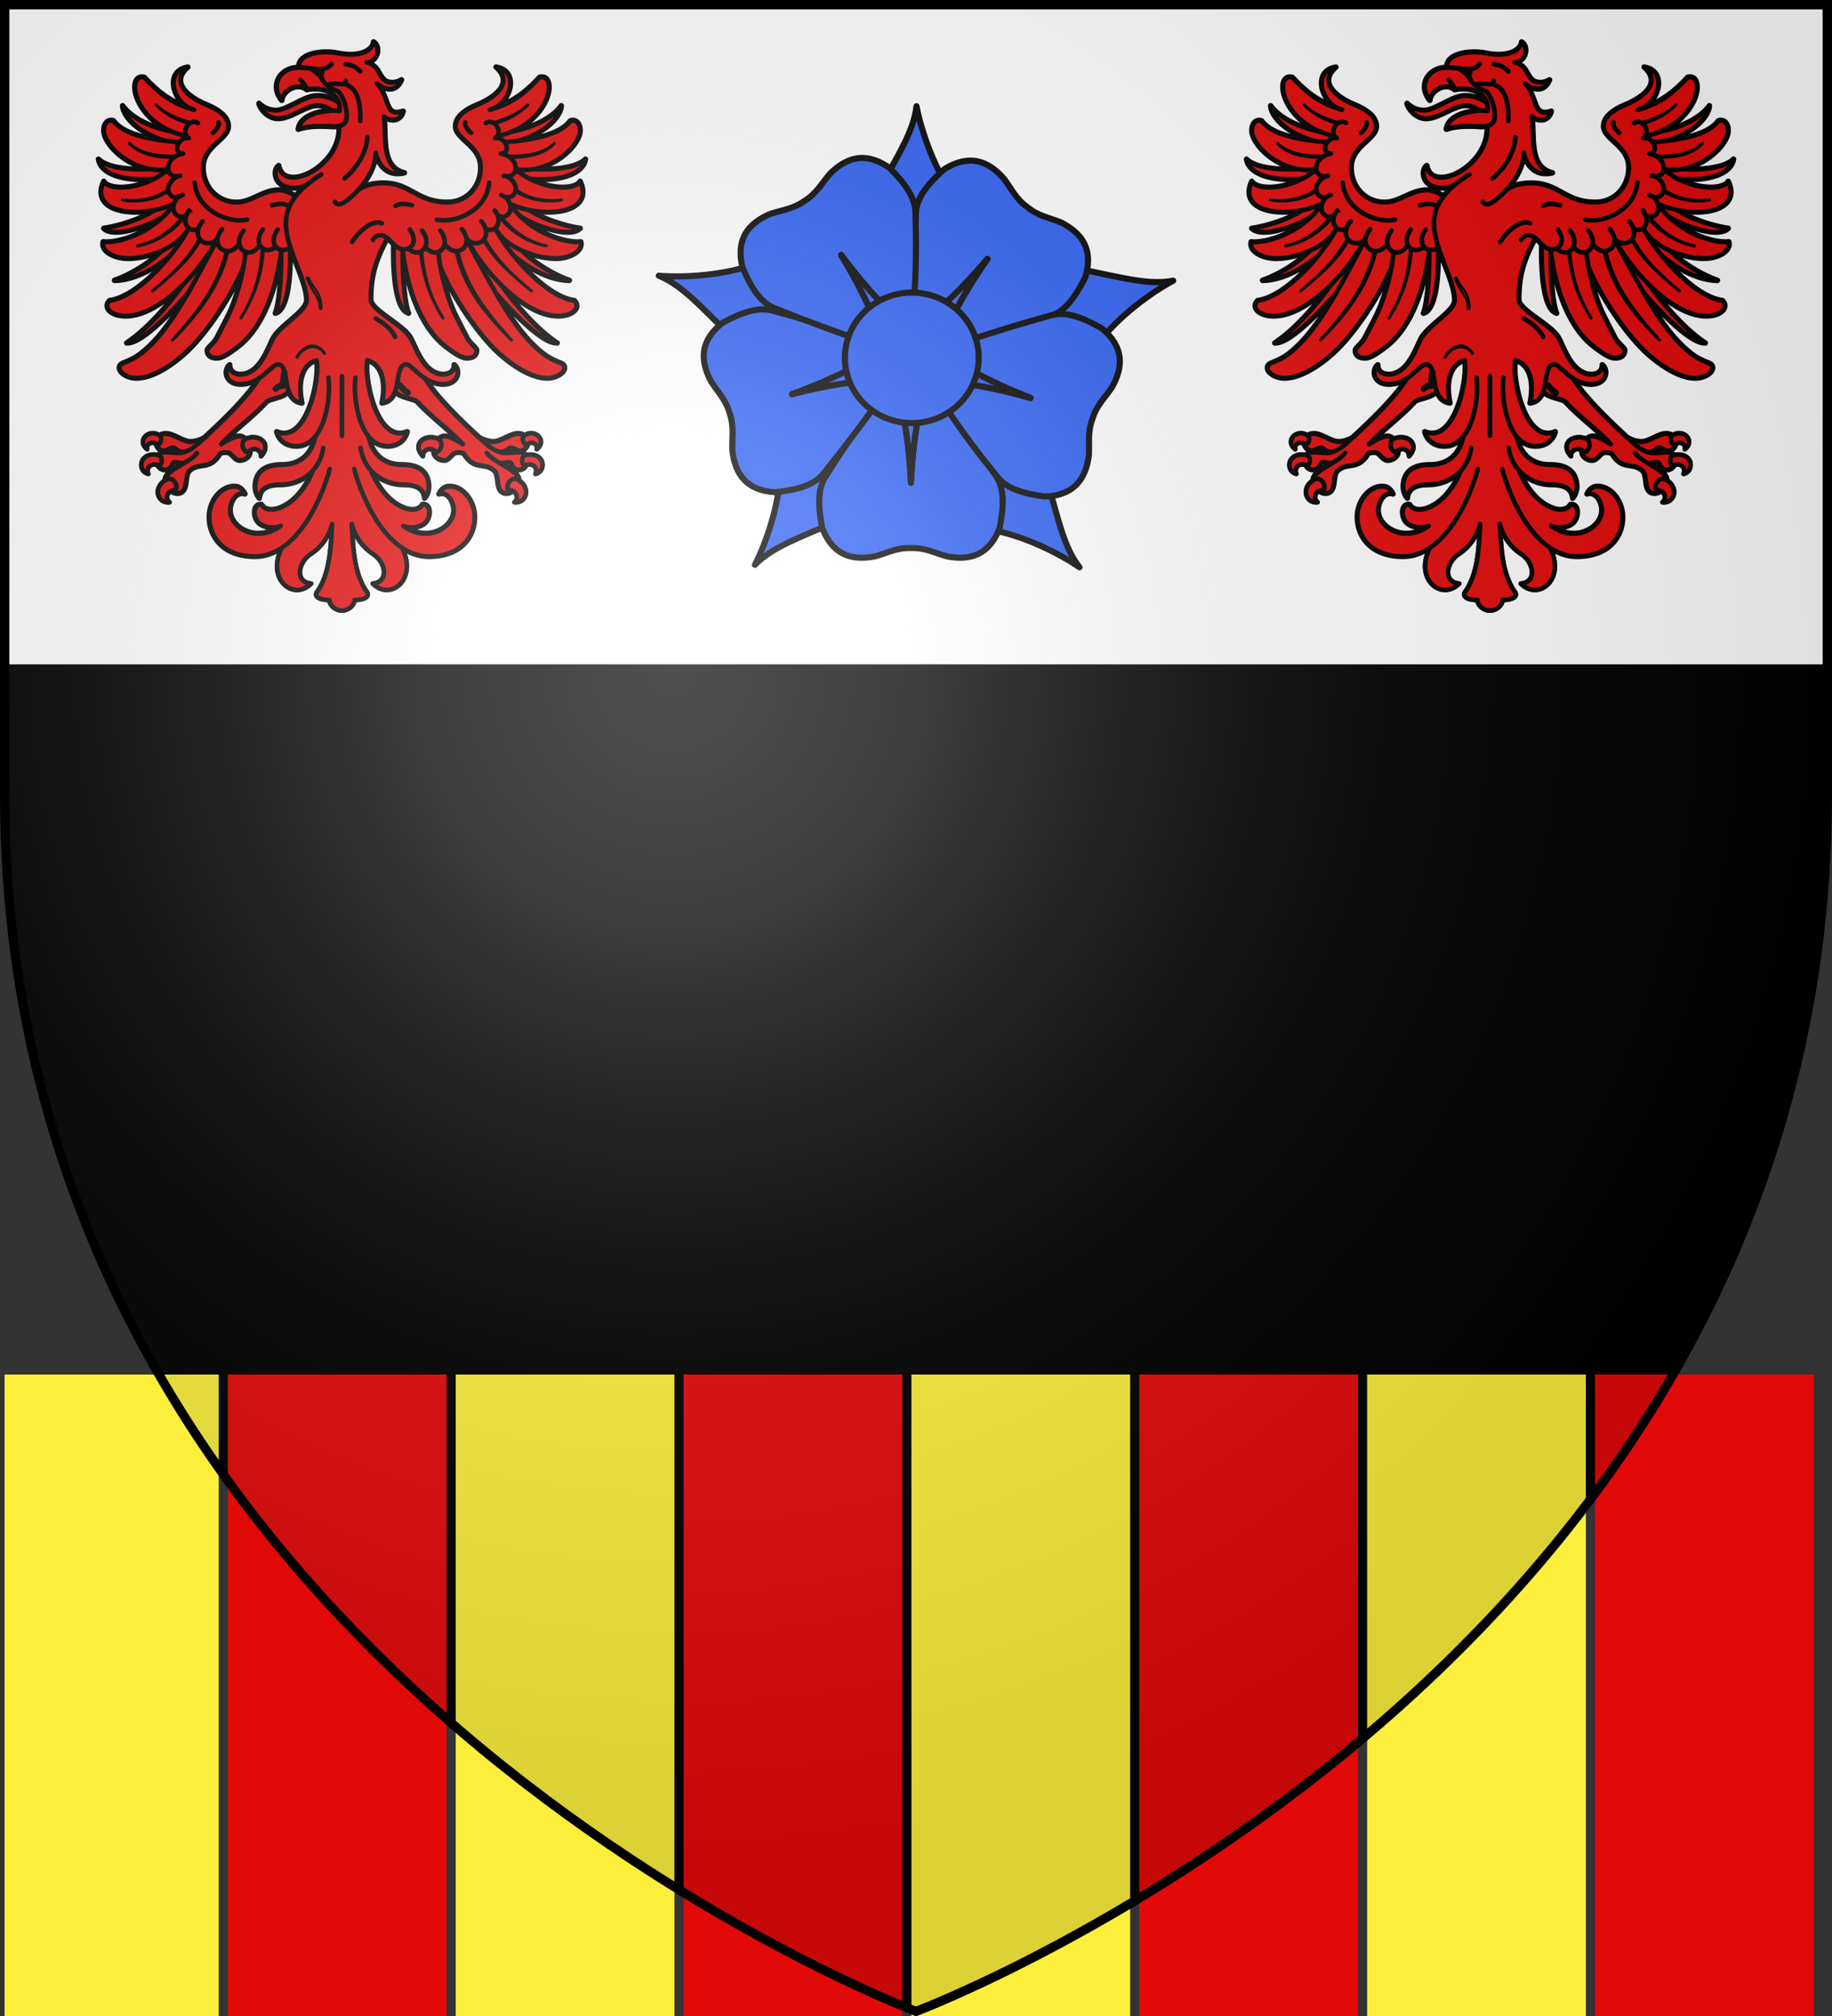 <svg xmlns="http://www.w3.org/2000/svg" xmlns:xlink="http://www.w3.org/1999/xlink" width="600" height="660"><rect width="100%" height="100%" fill="#333333" stroke="none"/><defs><radialGradient id="d" cx="220" cy="220" r="390" gradientUnits="userSpaceOnUse"><stop offset="0" style="stop-color:#fff;stop-opacity:.314"/><stop offset=".2" style="stop-color:#fff;stop-opacity:.25"/><stop offset=".6" style="stop-color:#6b6b6b;stop-opacity:.125"/><stop offset="1" style="stop-color:#000;stop-opacity:.125"/></radialGradient><path id="a" d="M1.5 1.5h597V260c0 286.31-298.5 398.5-298.5 398.5S1.5 546.31 1.5 260z"/></defs><use xlink:href="#a"/><clipPath id="b"><use xlink:href="#a" overflow="visible"/></clipPath><g fill="none" stroke-dasharray="72,78" stroke-width="660" clip-path="url(#b)" transform="scale(.995 300 330)"><path stroke="#FCEF3C" d="M0 330h600"/><path stroke="#E20909" d="M75 330h600"/></g><path fill="#FFF" stroke="#000" stroke-width="3" d="M1.5 1.5V219h597V1.5z"/><g fill="#2B5DF2" stroke="#000" stroke-linejoin="round" stroke-width="2"><path d="M300.162 34.78c1.504 7.87 5.895 20.96 12.736 30.063l-9.894 28.934-9.984.17-5.484-31.147c6.778-12.404 11.689-19.847 12.626-28.02zM384.242 91.897c-7.075 3.761-18.285 11.819-24.963 21.045l-30.563-.91-3.11-9.487 28.139-14.438c13.851 2.814 22.412 5.308 30.497 3.79zM353.551 185.72c-6.601-4.545-18.92-10.775-30.186-12.447l-13.285-27.539 6.986-7.136 25.783 18.313c3.891 13.588 5.626 22.335 10.702 28.809zM247.249 184.919c3.641-7.139 8.206-20.168 8.388-31.556l25.563-16.775 7.989 5.991-14.779 27.96c-12.962 5.636-21.406 8.501-27.161 14.38zM215.758 90.265c7.984.677 21.773-.019 32.387-4.148l25.187 17.337-2.531 9.658-31.471-3.126c-10.114-9.875-15.955-16.612-23.572-19.721z"/><path d="M282.389 182.588c-5.703.053-10.357-2.526-13.122-9.828-1.22-6.417-1.734-12.484 1.179-16.836 10.579-16.904 16.162-23.05 23.097-32.106 1.862 9.825 4.016 17.917 4.8 34.207.784-16.29 2.938-24.382 4.802-34.207 7.848 10.629 15.825 21.191 23.103 32.106 2.913 4.352 2.392 10.419 1.173 16.836-3.402 8.985-9.666 10.818-17.229 9.396-4.138-1.112-7.131-2.871-11.742-2.742l-.009-.001h-.191l-.002.001c-4.612-.129-7.612 1.63-11.748 2.742-1.422.268-2.794.42-4.111.432z"/><path d="M298.342 158.023c-.785-16.29-2.938-24.382-4.8-34.207-.027.035-.055.067-.082.104l.011-.207h9.594l.021.388c-1.848 9.697-3.966 17.79-4.744 33.922zM231.227 121.04c-1.733-5.436-.644-10.645 5.517-15.438 5.771-3.061 11.417-5.345 16.434-3.846 19.275 5.117 26.793 8.638 37.495 12.591-8.838 4.68-15.934 9.125-31.266 14.684 15.796-4.059 24.162-4.392 34.1-5.513-7.838 10.636-15.576 21.378-23.855 31.552-3.297 4.067-9.248 5.361-15.74 6.092-9.589-.599-13.189-6.041-14.064-13.688-.156-4.28.64-7.659-.845-12.029l-.002-.009-.056-.184-.001-.001c-1.239-4.444-3.806-6.792-6.089-10.414-.678-1.277-1.228-2.543-1.628-3.797z"/><path d="M259.405 129.03c15.333-5.559 22.428-10.004 31.266-14.684l-.124-.049.201-.051 2.833 9.166-.364.135c-9.811 1.097-18.169 1.463-33.812 5.483zM351.018 74.999c4.555 3.437 6.672 8.316 4.412 15.79-2.945 5.83-6.234 10.955-11.197 12.629-18.69 6.953-26.86 8.42-37.881 11.373 4.514-8.925 7.738-16.649 17.047-30.043-10.553 12.437-17.19 17.538-24.655 24.191.257-13.21.371-26.446 1.256-39.535.344-5.226 4.454-9.718 9.333-14.063 8.173-5.05 14.257-2.687 19.386 3.053 2.601 3.402 3.902 6.623 7.638 9.333l.009.006.148.116.003.001c3.577 2.913 7.027 3.348 10.984 4.984 1.284.656 2.466 1.372 3.517 2.165z"/><path d="M323.396 84.748c-9.308 13.394-12.532 21.118-17.045 30.043q.063-.017.127-.032l-.136.158-7.604-5.849.219-.319c7.379-6.561 13.99-11.686 24.439-24.001zM275.021 54.196c4.706-3.226 10.007-3.681 16.374.837 4.592 4.646 8.403 9.395 8.414 14.631.648 19.934-.558 28.146-1.261 39.531-7.026-7.115-13.327-12.631-23.064-25.713 8.435 13.958 11.163 21.874 15.098 31.066-12.443-4.442-24.958-8.761-37.085-13.761-4.845-1.984-7.797-7.313-10.365-13.319-2.188-9.354 1.987-14.369 9.059-17.408 4.053-1.384 7.519-1.595 11.275-4.272l.008-.006.159-.105.001-.001c3.9-2.467 5.409-5.601 8.221-8.829 1.026-1.015 2.081-1.907 3.166-2.651z"/><path d="M275.484 83.482c9.737 13.082 16.038 18.598 23.064 25.713q.005-.066.011-.132l.105.179-7.962 5.353-.234-.311c-3.874-9.081-6.631-16.98-14.984-30.802zM355.691 153.272c-1.776 5.421-5.711 9.004-13.513 9.285-6.471-.897-12.383-2.354-15.571-6.506-12.631-15.435-16.663-22.688-23.024-32.159 9.905 1.381 18.259 1.933 33.942 6.402-15.183-5.958-22.157-10.587-30.87-15.497 12.582-4.031 25.144-8.21 37.813-11.608 5.056-1.367 10.638 1.067 16.326 4.277 7.422 6.1 7.153 12.62 3.388 19.331-2.38 3.563-5.003 5.835-6.357 10.246l-.004.009-.062.182v.002c-1.6 4.328-.894 7.732-1.161 12.009-.202 1.428-.496 2.776-.907 4.027z"/><path d="M337.525 130.296c-15.685-4.472-24.037-5.021-33.942-6.402l.071.109-.191-.076 3.07-9.089.373.104c8.596 4.856 15.586 9.453 30.619 15.354z"/><path d="M320.537 117.148c.003-11.795-9.809-21.358-21.911-21.358s-21.915 9.563-21.911 21.358c-.003 11.796 9.809 21.359 21.911 21.359 12.103.001 21.914-9.563 21.911-21.359z"/></g><g id="c" fill="#E20909" stroke="#000" stroke-linecap="round" stroke-linejoin="round" stroke-width="1.5"><path d="M122.262 13.59q-.017.014-.031.031-.018.014-.031.029v.062c-.135 1.24-1.125 2.481-3.031 3.25-1.906.767-4.737 1.03-8.563.281-2.738-.536-6.042-.479-8.625.279-1.291.379-2.383.935-3.156 1.688-.737.72-1.151 1.635-1.094 2.719-3.108.05-5.506 1.549-6.625 3.656-1.138 2.143-.976 4.909 1.063 7.344q.014.018.031.031.014.017.031.031h.124l.031-.031q.018-.015.031-.031a.2.2 0 0 0 .031-.063c.137-1.562 1.408-3.051 3-3.813 1.592-.765 3.459-.802 4.875.406h.062c.005.005.025-.005.031 0 .011.009.019.023.031.03.021-.005.042.005.063 0a.3.3 0 0 0 .063-.03c3.573-.631 6.338.018 8.125 1.344a5.95 5.95 0 0 1 1.938 2.406c-1.76-1.104-4.003-2.031-6.688-2.031-2.232 0-4.691 1.207-7.063 2.406s-4.673 2.405-6.438 2.405c-2.629 0-4.154-1.047-5.469-2.188-.021-.019-.042-.044-.063-.063v-.03h-.155a.2.2 0 0 0-.031.03q-.018.016-.031.03v.031a.2.2 0 0 0-.031.031v.029c.171.938.915 2.183 2.031 3.221s2.63 1.875 4.375 1.875c2.167 0 4.436-1.09 6.656-2.156 2.221-1.066 4.379-2.125 6.344-2.125 1.569 0 2.967.613 4.156 1.406-1.904.085-3.89.425-5.625 1.063-2.67.981-4.78 2.671-5.063 5.156v.031a.1.1 0 0 0 .031.029v.031q.014.019.031.031.014.017.031.031h.124c3.046-1.065 7.243-1.153 10.563-.875 1.021.085 1.869.015 2.594-.156.342 6.421-4.105 11.916-8.875 14.656-2.396 1.376-4.865 2.062-6.813 1.813-1.947-.25-3.367-1.399-3.781-3.719a.2.2 0 0 0-.031-.031.2.2 0 0 0-.031-.031.1.1 0 0 0-.031-.029h-.031a.1.1 0 0 0-.031-.031.2.2 0 0 0-.031.031h-.062c-.902.687-1.22 1.771-1.156 2.844s.491 2.164 1.188 2.906c.99 1.055 2.682 1.721 4.5 1.844 1.3.088 2.668-.113 3.906-.656-1.12 1-2.108 2.021-2.938 3.095-.323-.312-1.046-.817-2-1.25-.966-.438-2.146-.813-3.313-.813-2.675 0-4.951 1.027-7.156 2.031s-4.337 2-6.719 2c-6.416 0-10.844-5.127-10.844-11.221 0-3.543 2.039-5.791 4.094-7.719 1.028-.964 2.059-1.864 2.844-2.781s1.313-1.877 1.313-3c0-1.716-.865-3.13-2.219-4.313s-3.183-2.148-5.156-2.969c-2.719-1.132-5.693-2.887-7.219-4.971-.763-1.042-1.173-2.142-1.031-3.313s.836-2.429 2.313-3.719l.031-.031a.2.2 0 0 0 .031-.063v-.029a.182.182 0 0 0-.062-.094.1.1 0 0 0-.031-.029h-.093c-.026.004-.037.025-.063.029-1.934.305-3.259 1.203-4 2.438-.75 1.251-.895 2.795-.594 4.375.437 2.297 1.874 4.617 4 6.094-6.064-2.246-9.931-5.756-13.469-9.563a.12.12 0 0 0-.063-.031h-.031c-.802-.188-1.472-.104-2 .25-.528.351-.903.95-1.094 1.688-.381 1.477-.079 3.577.938 5.846 1.522 3.395 4.677 7.172 9.844 9.688-6.329-1.48-11.977-4.327-14.656-8.094a.2.2 0 0 0-.031-.031.2.2 0 0 0-.031-.031h-.155a.2.2 0 0 0-.031.063.2.2 0 0 0-.031.031v.029c0 .022.031.07.031.096.004 1.236.934 3.461 3.438 5.813 1.985 1.864 4.971 3.773 9.219 5.25-2.396-.336-4.731-.775-6.844-1.375-3.804-1.076-6.924-2.66-8.531-4.905a.1.1 0 0 0-.031-.03h-.031v-.031c-.687-.226-1.282-.19-1.781.031s-.889.647-1.156 1.155c-.534 1.014-.621 2.404-.219 3.655.856 2.661 3.522 5.861 7.281 8.22a21.6 21.6 0 0 0 6.688 2.78 52 52 0 0 1-5.906-.125c-4.104-.334-8.021-1.271-9.813-3.125a.2.2 0 0 0-.031-.03.1.1 0 0 0-.031 0 .1.1 0 0 0-.031 0 .1.1 0 0 0-.031 0 .1.1 0 0 0-.031 0 .1.1 0 0 0-.031 0q-.018.016-.031.03a.2.2 0 0 0-.031.063v.06c.005.033.026.063.031.095.42 2.512 2.73 4.505 6.5 5.625 2.878.854 6.606 1.219 11.031.905-2.545 1.209-5.155 1.946-7.5 2.25-1.991.258-3.776.215-5.188-.094-1.412-.311-2.438-.871-2.875-1.625a.2.2 0 0 0-.031-.031.2.2 0 0 0-.031-.03.13.13 0 0 0-.063-.03.2.2 0 0 0-.063.03.1.1 0 0 0-.031 0q-.018.016-.031.03v.031c-1.263 2.737-1.107 4.938.031 6.563s3.224 2.665 5.781 3.221c3.012.649 6.694.605 10.281-.031-5.993 3.632-13.169 5.163-16 5.563h-.031q-.018.016-.031.03-.018.015-.031.031-.017.014-.031.031v.091q.014.017.031.031.015.017.031.029c1.036 1.029 2.804 1.368 4.938 1.25 2.134-.117 4.615-.717 7.094-1.563a41 41 0 0 0 6.563-2.906c-2.7 2.391-5.653 4.104-8.438 5.281-4.419 1.871-8.435 2.382-10.219 2.094h-.062a.17.17 0 0 0-.094.062v.029c-.236.782-.129 1.532.25 2.221.379.687 1.024 1.303 1.844 1.813 1.639 1.021 4.014 1.648 6.531 1.594 3.166-.067 6.771-.861 10.094-2.25-4.7 4.504-10.854 7.76-14.938 9.156q-.018.015-.031.031a.2.2 0 0 0-.031.031v.029l-.031.031v.062a.17.17 0 0 0 .062.094h.031q.014.017.031.031h.062c6.284-.177 12.349-3.465 17.094-7.188-1.161 1.371-2.388 2.754-3.688 4.063-4.764 4.798-10.291 8.794-15.094 9.438a.2.2 0 0 0-.063.031v.031c-.564.551-.848 1.168-.844 1.779.004.613.278 1.205.781 1.721 1.006 1.025 2.903 1.75 5.406 1.75 6.015 0 12.356-4.138 17.719-9.188-4.854 6.484-11.144 13.602-17.438 17.781a.2.2 0 0 0-.031.03.15.15 0 0 0-.031.063v.061q.015.018.031.03v.031a.18.18 0 0 0 .094.06h.031c.028.001.065-.03.094-.03 1.576.026 3.616-.965 5.969-2.656 2.395-1.721 5.102-4.145 7.844-6.906a135 135 0 0 0 5.25-5.625c-4.606 7.785-9.067 13.975-14.219 18.095-2.275 1.819-4.117 2.566-5.406 3.095-.646.264-1.134.455-1.5.75a1.54 1.54 0 0 0-.594 1.25c0 .909.721 1.758 1.781 2.405 1.061.648 2.475 1.095 3.969 1.095 4.893 0 10.869-3.548 16.063-8.25 4.09-3.702 8.791-9.792 12.719-16.063 2.309-3.685 4.354-7.417 5.844-10.78-1.087 5.317-2.91 10.753-4.438 13.905-1.024 2.117-3.144 6.166-4.063 7.938-.358.69-1.104 1.503-1.781 2.219-.338.358-.67.672-.906.969-.236.299-.406.557-.406.813 0 .697.22 1.398.781 1.905.562.508 1.449.812 2.75.75.75 0 1.741-.387 2.969-1.095 1.229-.707 2.673-1.762 4.375-3.125 5.134-4.108 10.916-13.016 13.344-28.844a122 122 0 0 1-.344 9c-.302 3.924-.827 7.48-1.563 9.219v.092a.15.15 0 0 0 .031.063q.014.018.031.031a.1.1 0 0 0 .031 0q.014.018.031.03a.1.1 0 0 0 .031 0 .1.1 0 0 0 .031 0c1.268-.349 2.212-1.567 2.906-3.22.695-1.648 1.158-3.77 1.469-6.03.576-4.189.609-8.777.563-11.78.525 1.563 1.121 3.111 1.719 4.655 1.701 4.394 3.406 8.625 3.406 12 0 .771-.461 1.639-1.219 2.563-.757.926-1.797 1.901-2.938 2.906-2.281 2.011-4.953 4.132-6.406 6.219-.457.656-.939 1.744-1.531 3.031s-1.277 2.765-2.125 4.155c-1.695 2.784-3.985 5.22-7.313 5.22-1.126 0-1.993-.313-2.563-.845-.569-.528-.862-1.277-.813-2.125v-.06q-.013-.018-.031-.031a.1.1 0 0 0-.031-.029.12.12 0 0 0-.063-.031H75.2a.2.2 0 0 0-.031.031.1.1 0 0 0-.031 0c-1.124.952-1.474 2.591-.906 4 .568 1.407 2.076 2.594 4.656 2.594 2.091 0 3.895-.684 5.438-1.594-3.303 5.205-9.955 11.944-17.406 18.779-1.301.841-3.202 1.359-4.625 1.346-1.138-.015-2.518-.66-3.906-1.313s-2.785-1.313-4.031-1.313c-.834 0-1.637.238-2.25.655-.719-.48-1.475-.686-2.188-.655-2.566.104-4.529 3.026-1.719 5.25-.354-1.52 1.081-2.65 2.813-1.875.257 1.533 1.406 2.5 2.781 2.5.512 0 .973-.281 1.438-.53s.933-.47 1.438-.47c.309 0 .623.201.969.47.346.267.694.595 1.156.719.233.063.503.104.781.125-.103.021-.213.046-.313.063-1.13.185-3.38-.188-5.406-.188-.904 0-1.646.46-2.125 1.094a6.6 6.6 0 0 0-1.313-.188c-.202-.004-.402.016-.594.03-1.276.102-2.304.659-2.969 1.563-1.01 1.371-.754 4.156 1.719 4.75-.814-1.755.583-3.591 2.906-2.969a3.3 3.3 0 0 0 .406.688 2.9 2.9 0 0 0 2.281 1.096c.577 0 1.011-.187 1.344-.438s.568-.586.75-.906c.183-.319.325-.626.469-.844s.262-.313.438-.313c.57 0 1.031.101 1.531.188.34.06.687.097 1.094.094-.379.229-.75.465-1.125.688-1.102.656-2.166 1.303-3 1.969-.834.665-1.453 1.366-1.656 2.125a2.5 2.5 0 0 0-.063.813c-1.318.85-2.161 2.188-2.25 3.594-.107 1.699 1.308 3.811 3.813 3.5-1.297-1.116-.938-2.924.406-3.656.505.49 1.289.842 2.094.875.805.032 1.634-.247 2.188-1 .687-.935.813-2.276.969-3.531s.363-2.4 1.156-3.063c.849-.706 1.629-1.022 2.469-1.219s1.741-.27 2.781-.5c1.781-.397 3.366-1.592 4.625-3.781.867-.327 2.149-.516 3 0 .444.268.889.813 1.406 1.313.518.499 1.145.971 1.938.971.788 0 1.66-.297 2.344-.813.685-.518 1.156-1.274 1.156-2.219 0-.146-.021-.291-.031-.438 1.575-.93 3.561.085 3.469 2 2.022-2.138 1.651-4.158.344-5.25-.86-.718-2.115-1.029-3.406-.938-.65.047-1.3.205-1.906.469-.593-.603-1.349-1-2.219-1-.761 0-1.854.436-2.969.969-.72.347-1.313.721-1.938 1.096 3.798-4.034 9.913-8.531 14-13.063.206-.229.661-.43 1.25-.625.589-.196 1.315-.402 2.063-.625 1.42-.424 2.911-.975 3.813-2.031.17.438.36.859.594 1.25.756 1.264 1.915 2.212 3.75 2.471h.062a.3.3 0 0 0 .063-.031q.018-.015.031-.031v-.122c-.842-4.005-.646-7.223.25-9.563.868-2.269 2.414-3.66 4.281-4.156.287 1.274.265 3.507-.094 6.156-.372 2.748-1.077 5.899-2.156 8.75-1.079 2.849-2.512 5.396-4.281 6.969s-3.873 2.169-6.344 1.156h-.093q-.018.014-.031.029h-.031v.031q-.018.015-.031.031v.091c.778 3.186 3.625 4.813 6.5 4.813 2.392 0 4.352-1.017 5.875-2.625.05-.055.107-.104.156-.156-.344 1.511-1.026 3.329-2.281 4.906-1.636 2.055-4.25 3.688-8.438 3.688-2.949 0-5.794.615-7.469 2.75-.712.907-1.266 2.333-1.375 3.875s.236 3.23 1.375 4.563q.028.021.063.029h.093a.2.2 0 0 0 .063-.029.2.2 0 0 0 .031-.063v-.031c.076-1.278.598-2.363 1.656-3.125 1.058-.76 2.675-1.188 5-1.188 4.023 0 7.681-1.494 10.313-4.094-.965 2.35-2.52 4.886-4.375 7.029-1.994 2.308-4.527 3.983-6.781 4.656-1.127.336-2.179.392-3.063.188-.883-.204-1.591-.676-2.063-1.5a.1.1 0 0 0-.031-.031.1.1 0 0 0-.031-.031h-.062c-.76-.091-1.352.146-1.75.594-.398.45-.611 1.085-.656 1.781-.09 1.396.445 3.032 1.531 3.969.922.795 2.242 1.256 3.563 1.406 1.039.118 1.985-.117 2.875-.375-7.634 5.021-15.688.116-15.688-5.406 0-1.257.463-2.793 1.281-3.875s1.951-1.718 3.375-1.279a.1.1 0 0 0 .031.029h.031q.018-.014.031-.029h.031l.031-.031q.018-.015.031-.031v-.122c-.017-.041-.075-.053-.094-.094-.618-1.363-1.798-2.469-3.5-2.469-2.314 0-4.428 1.263-5.938 3.154-1.509 1.896-2.438 4.441-2.438 7.031 0 3.195 1.114 6.442 3.563 8.906s6.25 4.125 11.563 4.125c3.212 0 6.107-1.069 8.719-2.781-5.046 10.179 3.861 17.327 9.656 11.531-5.492-.557-4.194-6.965-.219-9.594 3.935-2.604 6.063-6.063 7.094-9.906-.435 8.475-.861 16.418-4.906 22.188-1.212 1.729 1.106 2.688 4 2.688.058 1.829 2.116 3.469 4.125 3.469s4.067-1.64 4.125-3.469c2.894 0 5.212-.958 4-2.688-4.044-5.77-4.471-13.713-4.906-22.188 1.03 3.845 3.159 7.305 7.094 9.906 3.976 2.629 5.274 9.037-.219 9.594 5.795 5.796 14.703-1.354 9.656-11.531 2.615 1.717 5.533 2.781 8.75 2.781 5.313 0 9.114-1.661 11.563-4.125s3.531-5.711 3.531-8.906c0-2.59-.928-5.138-2.438-7.031-1.509-1.894-3.592-3.154-5.906-3.154-1.701 0-2.881 1.104-3.5 2.469-.019.041-.076.053-.094.094q-.018.015-.031.031v.06q.015.02.031.031v.031q.014.017.031.031h.031q.028.022.063.029.018-.014.031-.029c1.424-.438 2.588.197 3.406 1.279s1.281 2.618 1.281 3.875c0 5.523-8.083 10.434-15.719 5.406.896.265 1.856.494 2.906.375 1.321-.149 2.61-.611 3.531-1.406 1.086-.937 1.621-2.574 1.531-3.969-.045-.696-.227-1.331-.625-1.781-.397-.449-1.021-.685-1.781-.594h-.031q-.018.015-.031.031a.2.2 0 0 0-.031.031c-.471.824-1.179 1.296-2.063 1.5-.883.202-1.936.146-3.063-.188-2.253-.673-4.787-2.351-6.781-4.656-1.854-2.146-3.41-4.682-4.375-7.029 2.631 2.6 6.29 4.094 10.313 4.094 2.325 0 3.942.428 5 1.188 1.059.762 1.58 1.847 1.656 3.125v.062q.014.017.031.031a.1.1 0 0 0 .031.029h.124l.031-.029h.031c1.139-1.332 1.484-3.021 1.375-4.563s-.664-2.968-1.375-3.875c-1.675-2.135-4.521-2.75-7.469-2.75-4.188 0-6.802-1.634-8.438-3.688-1.256-1.577-1.938-3.396-2.281-4.906.049.054.106.104.156.156 1.523 1.608 3.483 2.625 5.875 2.625 2.875 0 5.721-1.63 6.5-4.813v-.091a.2.2 0 0 0-.031-.031q-.014-.017-.031-.031a.1.1 0 0 0-.031-.029h-.124c-2.471 1.012-4.543.416-6.313-1.156s-3.202-4.12-4.281-6.969c-1.079-2.851-1.784-6.002-2.156-8.75-.358-2.649-.38-4.882-.094-6.156 1.868.496 3.382 1.889 4.25 4.156.896 2.339 1.124 5.558.281 9.563q-.018.015-.031.031a.2.2 0 0 0 .031.063v.031q.015.018.031.031.014.017.031.031h.093c1.835-.259 2.994-1.207 3.75-2.471.228-.379.396-.795.563-1.219.906 1.045 2.432 1.578 3.844 2 .748.223 1.473.429 2.063.625.589.195 1.044.396 1.25.625 4.087 4.531 10.202 9.028 14 13.063-.625-.375-1.217-.749-1.938-1.096-1.114-.532-2.207-.969-2.969-.969-.87 0-1.625.397-2.219 1a6 6 0 0 0-2.688-.469c-1.015.059-1.968.363-2.656.938-1.308 1.093-1.647 3.112.375 5.25-.091-1.904 1.866-2.904 3.438-2-.01.146-.031.291-.031.438 0 .942.503 1.701 1.188 2.219.685.52 1.557.813 2.344.813.793 0 1.42-.472 1.938-.971s.963-1.044 1.406-1.313c.868-.525 2.165-.34 3.031 0 1.257 2.18 2.818 3.385 4.594 3.781 1.041.23 1.942.304 2.781.5.84.194 1.621.513 2.469 1.219.793.66 1 1.808 1.156 3.063.156 1.254.251 2.599.938 3.531.554.753 1.414 1.032 2.219 1s1.589-.385 2.094-.875c1.345.732 1.703 2.54.406 3.656 2.505.311 3.92-1.801 3.813-3.5-.088-1.403-.931-2.744-2.25-3.594.017-.274.011-.54-.063-.813-.203-.759-.822-1.46-1.656-2.125-.834-.666-1.897-1.313-3-1.969-.375-.225-.746-.461-1.125-.688.407.003.754-.033 1.094-.094.5-.088.961-.188 1.531-.188.176 0 .294.095.438.313s.287.523.469.844c.183.32.417.653.75.906s.767.438 1.344.438c.986 0 1.774-.466 2.281-1.096.17-.212.295-.444.406-.688 2.319-.621 3.689 1.214 2.875 2.969 2.473-.594 2.76-3.379 1.75-4.75-.797-1.082-2.143-1.661-3.781-1.563a7.4 7.4 0 0 0-1.094.155c-.479-.634-1.22-1.094-2.125-1.094-2.025 0-4.276.371-5.406.188a12 12 0 0 1-.313-.063c.267-.021.522-.063.75-.125.463-.124.842-.452 1.188-.719.346-.269.66-.47.969-.47.505 0 .973.221 1.438.47s.926.53 1.438.53c1.375 0 2.524-.967 2.781-2.5 1.731-.775 3.167.355 2.813 1.875 2.811-2.224.847-5.146-1.719-5.25-.712-.028-1.468.175-2.188.655-.613-.417-1.416-.655-2.25-.655-1.246 0-2.643.658-4.031 1.313s-2.769 1.3-3.906 1.313c-1.479.018-3.481-.537-4.781-1.438-7.422-6.814-14.034-13.534-17.313-18.719 1.557.929 3.382 1.625 5.5 1.625 2.581 0 4.089-1.187 4.656-2.595.568-1.408.217-3.048-.906-4h-.031a.1.1 0 0 0-.031-.03h-.093a.2.2 0 0 0-.031.03q-.018.016-.031.03l-.031.031v.061c.049.847-.243 1.597-.813 2.125-.569.528-1.436.845-2.563.845-3.327 0-5.617-2.437-7.313-5.22-.848-1.394-1.533-2.868-2.125-4.155s-1.074-2.376-1.531-3.031c-1.462-2.101-4.655-4.271-7.469-6.344-1.407-1.037-2.731-2.051-3.688-3-.956-.951-1.531-1.838-1.531-2.595 0-7.401 1.326-12.395 5.313-19.905.104.087.211.154.313.25.541.501 1.061 1.067 1.594 1.594v.061c-.063 2.941-.069 8.236.563 12.97.316 2.364.802 4.584 1.5 6.313.672 1.662 1.583 2.851 2.781 3.25.047.018.077.08.125.095h.062q.018-.016.031-.03h.031a.2.2 0 0 0 .031-.063.2.2 0 0 0 .031-.063.15.15 0 0 0-.031-.063c-.735-1.737-1.26-5.296-1.563-9.219-.23-2.99-.32-6.207-.313-9 2.425 15.827 8.178 24.731 13.313 28.844 1.702 1.362 3.178 2.417 4.406 3.125 1.228.707 2.218 1.095 2.969 1.095 1.301.061 2.188-.243 2.75-.75.562-.508.781-1.209.781-1.905 0-.26-.17-.518-.406-.813-.237-.297-.568-.609-.906-.969-.677-.717-1.454-1.527-1.813-2.219-.918-1.771-3.007-5.821-4.031-7.938-1.527-3.154-3.35-8.589-4.438-13.905 1.491 3.362 3.535 7.098 5.844 10.78 3.928 6.271 8.629 12.359 12.719 16.063 5.193 4.701 11.138 8.25 16.031 8.25 1.494 0 2.939-.445 4-1.095 1.06-.648 1.781-1.497 1.781-2.405 0-.545-.228-.955-.594-1.25-.367-.296-.887-.487-1.531-.75-1.29-.527-3.1-1.274-5.375-3.095-5.152-4.122-9.613-10.311-14.219-18.095a136 136 0 0 0 5.25 5.625c2.742 2.764 5.449 5.187 7.844 6.906 2.353 1.689 4.393 2.684 5.969 2.656.028-.001.066.031.094.03h.031l.031-.03h.031a.2.2 0 0 0 .031-.063.2.2 0 0 0 .031-.063.15.15 0 0 0-.031-.063v-.031a.1.1 0 0 0-.031-.029h-.031c-.018-.014-.044-.021-.063-.031-6.283-4.19-12.545-11.309-17.375-17.781 5.37 5.065 11.723 9.22 17.75 9.22 2.504 0 4.4-.724 5.406-1.75.503-.515.777-1.104.781-1.72.004-.612-.28-1.229-.844-1.78a.1.1 0 0 0-.031-.03.1.1 0 0 0-.031-.031h-.031c-4.803-.645-10.299-4.64-15.063-9.438a70 70 0 0 1-3.688-4.063c4.727 3.706 10.776 6.992 17.031 7.188q.015-.001.031 0 .031-.001.063 0h.031q.018-.016.031-.03.017-.016.031-.031.018-.015.031-.031a.2.2 0 0 0 .031-.063.15.15 0 0 0-.031-.063q-.014-.017-.031-.03a.1.1 0 0 0-.031-.03q-.014-.02-.031-.031c-.008-.003-.023.002-.031 0-4.09-1.406-10.224-4.678-14.906-9.188 3.333 1.396 6.947 2.213 10.125 2.28 2.517.057 4.893-.575 6.531-1.594.819-.51 1.464-1.126 1.844-1.813.379-.687.486-1.437.25-2.219q-.014-.017-.031-.031v-.029a.12.12 0 0 0-.063-.031h-.093c-1.784.288-5.769-.223-10.188-2.094-2.784-1.181-5.737-2.894-8.438-5.281a40.4 40.4 0 0 0 6.531 2.906c2.479.846 4.992 1.441 7.125 1.563 2.133.118 3.901-.221 4.938-1.25a.2.2 0 0 0 .031-.03v-.03q.018-.015.031-.031v-.031a.1.1 0 0 0-.031-.029v-.031q-.014-.019-.031-.031-.014-.017-.031-.031h-.062c-2.833-.397-10.004-1.956-16-5.594 3.599.646 7.291.717 10.313.063 2.558-.556 4.643-1.596 5.781-3.221 1.139-1.625 1.295-3.823.031-6.563a.1.1 0 0 0-.031-.031.2.2 0 0 0-.031-.031h-.031q-.015-.017-.031-.029a.2.2 0 0 0-.063.029h-.031l-.031.031v.031c-.438.753-1.463 1.313-2.875 1.625-1.412.309-3.197.352-5.188.094-2.345-.304-4.955-1.041-7.5-2.25 4.425.313 8.153-.051 11.031-.906 3.77-1.121 6.08-3.112 6.5-5.625.005-.031.026-.062.031-.094v-.06q-.014-.02-.031-.031v-.031a.14.14 0 0 0-.063-.031h-.155v.031c-1.792 1.854-5.74 2.791-9.844 3.125a52 52 0 0 1-5.906.125 21.7 21.7 0 0 0 6.688-2.781c3.759-2.355 6.456-5.558 7.313-8.219.402-1.251.315-2.644-.219-3.656-.267-.507-.658-.935-1.156-1.154-.498-.223-1.095-.259-1.781-.031a.2.2 0 0 0-.031.031q-.018.014-.031.029h-.031c-1.607 2.246-4.696 3.83-8.5 4.906-2.112.598-4.448 1.039-6.844 1.375 4.249-1.477 7.234-3.386 9.219-5.25 2.504-2.352 3.434-4.574 3.438-5.813 0-.023.032-.071.031-.096a.2.2 0 0 0-.031-.063.1.1 0 0 0-.031-.031q-.014-.017-.031-.031h-.155v.031q-.018.015-.031.031c-2.688 3.776-8.365 6.615-14.719 8.094 5.191-2.516 8.382-6.288 9.906-9.688 1.017-2.269 1.288-4.369.906-5.846-.19-.735-.534-1.337-1.063-1.688-.528-.354-1.229-.438-2.031-.25h-.031a.2.2 0 0 0-.031.03c-3.536 3.805-7.412 7.315-13.469 9.563 2.126-1.477 3.563-3.797 4-6.094.301-1.58.125-3.124-.625-4.375-.736-1.229-2.052-2.13-3.969-2.438-.036-.006-.057-.024-.093-.029a.1.1 0 0 0-.031 0 .1.1 0 0 0-.031 0 .1.1 0 0 0-.031 0q-.018.015-.031.029v.031q-.018.015-.031.031v.091q.014.017.031.031a.1.1 0 0 0 .031.029c1.476 1.29 2.139 2.55 2.281 3.721s-.237 2.271-1 3.313c-1.525 2.084-4.5 3.838-7.219 4.97-1.974.819-3.803 1.785-5.156 2.97-1.354 1.183-2.25 2.597-2.25 4.313 0 1.123.559 2.083 1.344 3s1.816 1.817 2.844 2.781c2.055 1.928 4.063 4.176 4.063 7.719 0 6.092-4.397 11.221-10.813 11.221-4.966 0-7.917-1.563-10.781-3.125-2.866-1.565-5.642-3.156-10.158-3.156-3.999 0-6.113.961-7.438 1.75 2.544-2.989 4.755-6.86 5-10.844.234 1.009.734 2.512 1.938 3.904 1.443 1.672 3.781 2.94 7.344 2.125.022-.005.04.005.063 0a.2.2 0 0 0 .063-.029l.031-.031q.018-.015.031-.031v-.122q-.014-.017-.031-.031a.1.1 0 0 0-.031-.029.12.12 0 0 0-.063-.031c-1.913-.467-3.19-1.394-4.094-2.656-.904-1.264-1.426-2.872-1.719-4.625-.57-3.416-.321-7.406-.719-10.75.918.756 2.177 1.173 3.375.969 1.306-.223 2.5-1.15 2.906-2.938v-.031q-.014-.017-.031-.031v-.029a.1.1 0 0 0-.031-.031.2.2 0 0 0-.031-.031h-.124c-1.57.523-2.59.485-3.313.094s-1.161-1.168-1.563-2.154c-.733-1.81-1.411-4.291-3.125-6.375.965.763 2.245 1.41 3.594 1.438 1.577.032 3.104-.802 3.969-3 .003-.007.028.007.031 0 .01-.024.021-.036.031-.063l.031-.031v-.062a.1.1 0 0 0-.031-.029v-.031a.14.14 0 0 0-.063-.031.15.15 0 0 0-.063-.03.2.2 0 0 0-.063.03h-.031c-.814.531-1.901.839-2.938.845-1.036.005-1.99-.304-2.594-.905-.965-.966-1.467-2.159-2.188-3.25-.665-1.007-1.633-1.85-3.25-2.281 3.528-.379 4.537-5.206 2-6.844h-.124a.2.2 0 0 0-.037-.001"/><path d="M164.591 43.604c8.05-1.017 15.886-4.271 19.229-8.973.062 2.271-3.678 9.129-16.498 12.148M170.889 54.974c5.05.817 17.145.984 20.845-2.842-.727 4.959-9.075 8.003-21.96 5.963M168.381 64.615c6.13 7.007 17.799 9.604 21.625 10.146-3.942 3.916-19.988-2.428-23.465-7.134M166.35 75.809c3.912 8.021 14.179 13.963 20.125 16-9.85-.259-19.256-8.28-23.688-13.5M158.475 84.809c4.292 7.286 14.148 20.955 24 27.5-6.059.256-21.129-16.637-28.75-27.25M131.912 81.809c-.178 6.5.368 17.188 1.875 20.75-4.801-1.319-4.982-16.587-4.856-22.465"/><path d="M165.483 46.558c8.741-.702 18.009-2.38 21.291-6.967 2.634-.865 3.745 2.221 2.964 4.646-1.678 5.217-10.644 12.771-20.911 11.185h0M169.105 55.643c7.849 6.555 19.019 6.979 20.901 3.734 4.996 10.824-12.554 12.247-23.019 7.355M166.988 66.79c7.164 10.307 19.497 12.971 23.186 12.373.897 2.977-3.487 5.538-8.468 5.43-6.98-.152-16.229-3.797-19.456-9.776"/><path d="M162.225 74.809c3.814 7.471 16.138 22.32 25.875 23.625 2.166 2.117-.301 5-5.25 5-12.228 0-26.133-17.238-29.625-24.625"/><path d="M153.1 78.934c8.87 16.604 15.568 29.521 24.337 36.537 4.582 3.666 7.442 2.918 7.442 4.955 0 1.657-2.673 3.36-5.604 3.36-4.82 0-10.778-3.534-15.957-8.225-8.143-7.372-18.803-24.33-20.72-33.13"/><path d="M143.6 82.309c.406 6.831 3.187 15.979 5.375 20.5 1.027 2.122 3.125 6.163 4.044 7.937.752 1.449 3.081 3.236 3.081 3.938 0 1.333-.824 2.617-3.375 2.5-1.397 0-3.871-1.447-7.267-4.166-5.339-4.272-11.416-13.821-13.608-31.084M84.829 33.85c1.338 1.171 2.917 2.285 5.629 2.285 3.661 0 9.133-4.793 13.488-4.793 3.616 0 6.454 1.72 8.322 3.241l-.574 4.506c-1.143-1.337-3.935-4.542-7.608-4.542-4.036 0-8.783 4.264-13.014 4.264-3.395 0-5.919-3.191-6.243-4.961M92.072 81.809c.179 6.5-.367 17.188-1.875 20.75 4.801-1.319 4.938-15.748 4.813-21.625"/><path fill="none" d="M55.603 64.615c-6.13 7.007-17.799 9.604-21.625 10.146 3.942 3.916 19.988-2.428 23.465-7.134M57.634 75.809c-3.912 8.021-14.179 13.963-20.125 16 9.85-.259 19.256-8.28 23.688-13.5M65.509 84.809c-4.292 7.286-14.148 20.955-24 27.5 6.059.256 21.129-16.637 28.75-27.25"/><path d="M53.096 54.974c-5.05.817-17.145.984-20.845-2.842.727 4.959 9.074 8.003 21.96 5.963M59.393 43.604c-8.05-1.017-15.886-4.271-19.229-8.973-.062 2.271 3.678 9.129 16.498 12.148"/><path fill="none" d="M112.923 27.543c3.711 1.092 5.306 4.995 5.069 12.104M113.199 21.031c1.545.202 3.102.53 4.793 2.343"/><path fill="none" d="M108.629 20.919c-1.905 2.918-6.951 1.189-10.757 1.171-.421-4.44 7.28-5.744 12.708-4.684 7.692 1.508 11.476-1.063 11.761-3.679 2.503 1.616 1.466 6.688-2.285 6.688 3.709.753 3.698 3.682 5.682 5.665 1.287 1.287 4.057 1.176 5.744.073-1.677 4.459-6.105 3.036-7.97 1.173 4.196 4.279 2.164 11.208 8.527 9.085-.79 3.471-4.527 3.45-6.298 1.728.881 6.744-1.085 16.554 6.688 18.448-7.11 1.673-9.143-4.957-9.363-6.576 0 8.462-9.903 16.888-11.956 16.888-.687 0-1.175-.396-1.449-.808"/><path fill="none" d="M112.809 58.43c4.586-3.829 7.313-9.088 7.524-13.544M101.857 22.439c.849.06 3.172 2.359 3.679 3.553M105.382 22.619c.22.822.006 1.813-.362 2.383M111.081 41.319c.792 13.072-18.092 22.381-19.786 12.903-1.712 1.304-1.278 4.087.06 5.512 1.907 2.03 6.6 2.642 9.607.359M125.071 73.088c-3.058-1.351-7.606 2.671-9.754 6.131"/><path stroke-width=".75" d="M100.7 90.84a.3.3 0 0 0-.063.031.25.25 0 0 0-.125.188c0 .044-.013.112.004.152.916 2.165 1.722 3.428 2.527 4.723s1.652 2.593 1.719 4.969a.3.3 0 0 0 0 .096c.025.056.07.1.125.125a.3.3 0 0 0 .094.029.3.3 0 0 0 .094 0 .23.23 0 0 0 .094-.063l.031-.031a.2.2 0 0 0 .031-.063.3.3 0 0 0 .031-.096c-.068-2.455-.577-4.07-1.406-5.404s-1.918-2.404-2.809-4.51c-.038-.09-.13-.138-.223-.146a.3.3 0 0 0-.094 0z"/><path fill="none" d="M123.065 104.244c2.295 1.474 4.634 2.817 6.354 6.02"/><path fill="#000" stroke-width=".5" d="M101.762 113.059c-1.744.247-3.455 1.646-4.719 3.781a.2.2 0 0 0-.031.094.3.3 0 0 0 0 .094q.027.08.094.125a.2.2 0 0 0 .063.031.2.2 0 0 0 .094.031.3.3 0 0 0 .094-.031.25.25 0 0 0 .125-.094c1.206-2.039 2.82-3.029 4.375-3.25s3.069.287 4.188 2a.3.3 0 0 0 .063.063.2.2 0 0 0 .063.031.2.2 0 0 0 .094.031.3.3 0 0 0 .094-.031.25.25 0 0 0 .125-.125.3.3 0 0 0 .031-.094.25.25 0 0 0-.031-.125.2.2 0 0 0-.031-.031c-1.205-1.84-2.947-2.748-4.691-2.5"/><path d="M113.534 38.198c0 2.368-1.857 3.509-5.186 3.229-3.333-.279-7.559-.182-10.643.896.548-4.816 8.203-6.569 13.488-6.02.613-4.308-3.421-8.317-10.757-6.967-2.937-2.505-7.851.25-8.138 3.511-4.011-4.791-.703-10.757 5.574-10.757 1.408 0 2.883.229 4.046.344 1.428 1.08 2.941 2.106 3.688 3.688.855 1.812 3.156 2.931 5.375 3.938 1.988 2.712 2.553 5.299 2.553 8.138"/><path fill="none" d="M100.492 29.336c-.296-1.162-1.084-2.271-2.118-3.18M107.96 27.496c2.258-.329 4.262.288 4.763.004.311-.179.535-.567.503-1.118M111.992 192.197v-18.505"/><path d="M111.992 123.184v19.5"/><path fill="none" d="M63.741 59.768c.875 9.205 11.047 13.449 17.167 12.15M94.452 67.404c-1.802-1.098-3.604-.553-5.406-.224"/><path d="M63.518 35.912c-7.848-2.104-12.206-6.214-16.275-10.592-6.179-1.438-3.732 15.239 13.655 19.229M58.502 46.558c-8.741-.702-18.009-2.38-21.291-6.967-2.634-.865-3.745 2.221-2.964 4.646 1.679 5.217 10.643 12.771 20.911 11.185h0M54.879 55.643c-7.848 6.555-19.019 6.979-20.901 3.734-4.995 10.824 12.554 12.247 23.019 7.355M56.997 66.79C49.832 77.097 37.5 79.761 33.811 79.163c-.898 2.977 3.486 5.538 8.468 5.43 6.981-.152 16.229-3.797 19.456-9.776"/><path d="M61.759 74.809c-3.813 7.471-16.138 22.32-25.875 23.625-2.166 2.117.301 5 5.25 5 12.229 0 26.134-17.238 29.625-24.625"/><path d="M70.884 78.934c-8.87 16.604-15.568 29.521-24.337 36.537-4.581 3.666-7.441 2.918-7.441 4.955 0 1.657 2.673 3.36 5.602 3.36 4.82 0 10.778-3.534 15.957-8.225 8.143-7.372 18.803-24.33 20.72-33.13"/><path d="M80.384 82.309c-.406 6.831-3.187 15.979-5.375 20.5-1.027 2.122-3.125 6.163-4.043 7.937-.752 1.449-3.082 3.236-3.082 3.938 0 1.333.825 2.617 3.375 2.5 1.397 0 3.871-1.447 7.267-4.166 5.339-4.272 11.416-13.821 13.608-31.084"/><path fill="#000" stroke-width=".5" d="M51.103 34.09a.25.25 0 0 0-.156.094.3.3 0 0 0-.031.063.25.25 0 0 0-.031.125.3.3 0 0 0 .031.094.3.3 0 0 0 .063.063c3.072 3.043 6.521 4.894 10.75 6.125l.75-.75c-4.191-1.222-8.171-2.761-11.156-5.719q-.015-.017-.031-.031a.2.2 0 0 0-.063-.029.22.22 0 0 0-.126-.035m-8.688 12.594a.25.25 0 0 0-.156.094.3.3 0 0 0-.031.063.2.2 0 0 0-.031.094.25.25 0 0 0 .063.188c2.963 3.146 8.197 4.874 14.594 4.529l.906-.844c-6.299.338-12.327-1.059-15.125-4.031a.1.1 0 0 0-.031-.029.2.2 0 0 0-.063-.031.24.24 0 0 0-.126-.033m12.469 15.219c-2.139 1.65-5.218 2.791-8 3.221-2.781.427-5.372.377-6.719.094a.3.3 0 0 0-.094 0 .23.23 0 0 0-.156.063.26.26 0 0 0-.063.188.252.252 0 0 0 .219.219c1.455.309 4.165.563 7 .125 2.835-.436 6.068-1.487 8-3zm5.781 8.812-1.031.094c-3.615 4.461-8.279 8.074-14.625 9.438l-.031.029a1 1 0 0 0-.063.031l-.031.031a.26.26 0 0 0-.063.156.25.25 0 0 0 .063.188q.03.02.063.031a.3.3 0 0 0 .094.031.3.3 0 0 0 .094 0c6.568-1.268 11.891-5.032 15.563-9.563zm4.782 6.625c-3.882 7.524-9.646 12.671-15.625 17.719l-.031.031a.26.26 0 0 0-.063.188.3.3 0 0 0 .031.096.3.3 0 0 0 .031.063.24.24 0 0 0 .156.063.24.24 0 0 0 .125 0c.024-.02.046-.038.063-.063 5.98-5.048 12.22-9.995 16.156-17.625zm20.25 3.031c-.305 8.969-2.709 16.731-7 23.594v.031a.25.25 0 0 0-.031.125.3.3 0 0 0 .031.094c.025.056.07.1.125.125a.24.24 0 0 0 .125 0 .3.3 0 0 0 .094-.031.3.3 0 0 0 .063-.031.2.2 0 0 0 .031-.063c4.332-6.926 7.13-14.756 7.438-23.813zm-11.594.563c-2.6 12.113-8.932 20.423-17.813 30.25a.26.26 0 0 0-.063.188.3.3 0 0 0 .031.094.3.3 0 0 0 .031.063.25.25 0 0 0 .094.063.3.3 0 0 0 .094 0 .24.24 0 0 0 .156-.063q.017-.015.031-.029c7.084-7.149 16.022-17.414 18.469-30.438z"/><path d="M57.745 57.969c-5.003 2.979-2.136 8.758 2.073 5.843"/><path d="M58.463 64.436c-4.197 4.397.393 9.036 3.805 4.947"/><path d="M61.935 68.906c-3.588 4.907 1.567 8.908 4.417 4.408"/><path d="M66.307 72.475c-4.475 5.521 1.954 10.021 5.508 4.958M59.934 50.299c-6.608 1.188-6.063 8.739-.907 7.239M59.934 50.299c-3.654-.091-1.66-5.643 1.879-5.078M64.839 40.267c-2.851-1.823-5.855 3.21-3.025 4.954"/><path d="M72.716 75.039c-4.474 5.519 1.955 10.018 5.509 4.958"/><path d="M79.754 75.485c-4.19 5.521 1.831 10.021 5.159 4.958"/><path d="M86.036 75.151c-3.582 4.854.961 8.821 4.57 5.462"/><path d="M90.94 75.151c-3.434 4.652.6 8.492 4.119 5.844"/><path fill="none" d="M71.572 40.059c.424 1.021-.844 2.541-1.875 3.438M160.244 59.768c-.875 9.205-11.047 13.449-17.167 12.15M129.533 67.404c1.802-1.098 3.604-.553 5.406-.224"/><path d="M160.466 35.912c7.849-2.104 12.207-6.214 16.275-10.592 6.18-1.438 3.732 15.239-13.655 19.229"/><path fill="#000" stroke-width=".5" d="M172.884 34.09a.25.25 0 0 0-.125.031.4.4 0 0 0-.063.029l-.031.031c-2.984 2.958-6.964 4.497-11.156 5.719l.75.75c4.229-1.231 7.679-3.082 10.75-6.125a.3.3 0 0 0 .063-.063.3.3 0 0 0 .031-.094.24.24 0 0 0-.031-.125.3.3 0 0 0-.031-.063.27.27 0 0 0-.157-.09m8.688 12.594a.25.25 0 0 0-.125.031.3.3 0 0 0-.063.031l-.031.029c-2.797 2.975-8.826 4.369-15.125 4.031l.906.844c6.397.345 11.631-1.383 14.594-4.529a.26.26 0 0 0 .063-.188.3.3 0 0 0-.031-.094.3.3 0 0 0-.031-.063.26.26 0 0 0-.157-.092m-12.469 15.219-.219.906c1.932 1.513 5.196 2.564 8.031 3 2.835.438 5.545.182 7-.125a.25.25 0 0 0 .219-.219.25.25 0 0 0-.063-.188.25.25 0 0 0-.156-.063.3.3 0 0 0-.094 0c-1.347.283-3.938.333-6.719-.094-2.78-.426-5.859-1.567-7.999-3.217m-5.781 8.812-.031.469c3.672 4.53 8.995 8.297 15.563 9.563a.306.306 0 0 0 .188-.031c.022-.008.043-.021.063-.031a.25.25 0 0 0 .063-.188.24.24 0 0 0-.063-.156q-.014-.017-.031-.031-.029-.02-.063-.031a.1.1 0 0 0-.031-.029c-6.346-1.363-11.009-4.979-14.625-9.438zm-4.782 6.625-.844.469c3.937 7.63 10.176 12.577 16.156 17.625a.3.3 0 0 0 .063.063.24.24 0 0 0 .125 0 .24.24 0 0 0 .156-.063.2.2 0 0 0 .031-.063.3.3 0 0 0 .031-.096.25.25 0 0 0-.063-.188q-.014-.018-.031-.031c-5.979-5.045-11.741-10.191-15.624-17.716m-20.25 3.031-.875.029c.308 9.059 3.106 16.889 7.438 23.813a.3.3 0 0 0 .031.063.2.2 0 0 0 .063.031.2.2 0 0 0 .094.031.24.24 0 0 0 .125 0 .25.25 0 0 0 .125-.125.3.3 0 0 0 .031-.094.24.24 0 0 0-.031-.125v-.031c-4.291-6.858-6.695-14.623-7.001-23.592m11.594.563-1.031.125c2.446 13.023 9.838 21.697 18.469 30.438q.016.017.031.029a.24.24 0 0 0 .156.063.3.3 0 0 0 .094 0 .25.25 0 0 0 .094-.063.3.3 0 0 0 .031-.063.3.3 0 0 0 .031-.094.25.25 0 0 0-.063-.188c-8.879-9.824-15.212-18.134-17.812-30.247"/><path d="M166.037 57.766c5.409 2.95 2.338 8.961-1.871 6.046"/><path d="M165.612 64.531c3.599 3.893.384 7.922-2.755 5.888"/><path d="M162.049 68.906c3.588 4.907-1.567 8.908-4.418 4.408"/><path d="M157.678 72.475c4.474 5.521-1.954 10.021-5.508 4.958M164.05 50.299c6.608 1.188 6.063 8.739.907 7.239M164.05 50.299c3.655-.091 1.661-5.643-1.879-5.078M159.145 40.267c2.851-1.823 5.856 3.21 3.025 4.954"/><path d="M151.268 75.039c4.474 5.519-1.954 10.018-5.508 4.958"/><path d="M144.231 75.485c4.19 5.521-1.831 10.021-5.16 4.958"/><path fill="none" d="M152.412 40.059c-.424 1.021.844 2.541 1.875 3.438"/><path d="M92.918 121.582c-.28 1.297-.426 2.958-.531 4.227-.902.273-1.742.682-2.281 1.344l-.031.031a.3.3 0 0 0-.031.094.3.3 0 0 0 0 .096.25.25 0 0 0 .125.154.2.2 0 0 0 .094.031.25.25 0 0 0 .219-.094c.434-.533 1.337-.841 2.438-.969a.27.27 0 0 0 .188-.125.3.3 0 0 0 .031-.096c.095-1.584.168-3.021.281-4.469z"/><path fill="none" d="M84.875 123.778c-3.495 5.857-11.515 13.819-20.219 21.656-1.863 1.678-3.833 2.563-5.375 2.813-1.19.191-3.431-.188-5.438-.188-1.526 0-2.563 1.38-2.563 2.625 0 1.453.992 3.125 2.875 3.125 2.194 0 2.037-2.5 3-2.5 1.177 0 1.887.441 3.25.25"/><path fill="none" d="M64.532 148.309c-2.375 3.188-9.618 5.428-10.375 8.25-.381 1.419.642 2.926 1.875 4.125.945.919 3.02 1.294 4.063-.125 1.298-1.768.427-5.212 2.125-6.625 1.734-1.443 3.253-1.291 5.313-1.75 1.757-.393 3.313-1.542 4.563-3.75.895-.351 2.25-.564 3.188 0 .964.583 1.777 2.25 3.25 2.25 1.502 0 3.375-1.094 3.375-2.875 0-2.453-1.421-5-3.625-5-1.408 0-4.381 1.617-5.875 2.625 3.704-4.25 10.542-9.072 14.875-13.875.979-1.085 5.6-1.199 7.281-3.438M67.469 142.934c-1.313 1.063-3.551 1.705-5.188 1.688-2.384-.026-5.554-2.625-7.938-2.625-1.727 0-3.25 1.033-3.25 2.563 0 1.843 1.204 3 2.688 3 .913 0 1.775-1 2.875-1 .747 0 1.349.963 2.188 1.188.634.17 1.563.188 2.188 0"/><path d="M100.433 169.925a108 108 0 0 0-3.69 3.54c-13.061 13.061-1.741 24.491 5.156 17.594-5.493-.556-4.194-6.965-.219-9.594 3.935-2.604 6.063-6.063 7.094-9.906-.435 8.475-.862 16.417-4.906 22.188-1.212 1.729 1.106 2.688 4 2.688.058 1.829 2.116 3.469 4.125 3.469s4.067-1.64 4.125-3.469c2.894 0 5.212-.958 4-2.688-4.044-5.771-4.471-13.715-4.906-22.188 1.03 3.845 3.159 7.305 7.094 9.906 3.976 2.629 5.274 9.038-.219 9.594 6.897 6.897 18.217-4.533 5.156-17.594a104 104 0 0 0-3.885-3.717"/><path d="M103.184 151.174c-.343 3.061-2.527 7.326-5.405 10.655-4.022 4.65-10.188 6.778-12.152 3.335-2.883-.348-2.827 4.315-.752 6.104 1.779 1.535 5.11 1.798 7.05.916-7.887 5.777-16.561.639-16.561-5.184 0-2.586 1.885-6.205 4.855-5.295-.582-1.381-1.777-2.458-3.465-2.458-4.521 0-8.209 4.907-8.209 10.018 0 6.32 4.391 12.895 14.953 12.895 13.503 0 21.795-18.489 24.479-28.591M120.8 151.174c.343 3.061 2.526 7.326 5.404 10.655 4.022 4.65 10.188 6.778 12.152 3.335 2.883-.348 2.827 4.315.752 6.104-1.779 1.535-5.11 1.798-7.051.916 7.887 5.777 16.561.639 16.561-5.184 0-2.586-1.885-6.205-4.856-5.295.582-1.381 1.777-2.458 3.465-2.458 4.521 0 8.209 4.907 8.209 10.018 0 6.32-4.391 12.895-14.953 12.895-13.503 0-21.795-18.489-24.479-28.591"/><path d="M103.236 143.031c-.695 3.496-3.17 9.147-10.948 9.147-2.928 0-5.718.622-7.351 2.703-1.376 1.754-2.225 5.627-.007 8.221.157-2.63 2.11-4.459 6.8-4.459 7.144 0 13.086-4.671 14.157-12.039M120.739 142.983c.683 3.492 3.144 9.195 10.958 9.195 2.928 0 5.718.622 7.351 2.703 1.375 1.754 2.225 5.627.007 8.221-.156-2.63-2.11-4.459-6.8-4.459-7.145 0-13.086-4.671-14.157-12.039"/><path fill="none" d="M105.228 57.092c-7.331 4.621-11.593 9.501-11.593 16.164 0 8.181 6.8 18.229 6.8 25.081 0 3.318-7.709 7.66-10.573 11.771-1.76 2.528-4.306 12.479-11.106 12.479-2.311 0-3.617-1.354-3.513-3.124-2.142 1.815-1.431 6.311 3.641 6.311 6.447 0 10.091-6.479 12.076-6.479 4.346 0 .738 11.647 7.915 12.65-1.693-8.051.79-13.063 4.793-13.987 1.331 5.151-2.97 27.533-13.042 23.406.761 3.115 3.547 4.704 6.366 4.704 9.397 0 11.469-15.833 10.578-22.428"/><path d="M138.231 75.485c4.19 5.521-1.831 10.021-5.16 4.958"/><path fill="none" d="M126.853 77.944c-4.063 7.618-5.425 12.668-5.425 20.146 0 3.318 9.834 7.91 12.698 12.021 1.76 2.528 4.306 12.479 11.106 12.479 2.311 0 3.617-1.354 3.513-3.124 2.142 1.815 1.431 6.311-3.641 6.311-6.447 0-10.091-6.479-12.076-6.479-4.346 0-.738 11.647-7.915 12.65 1.693-8.051-.79-13.063-4.793-13.987-1.331 5.151 2.97 27.534 13.042 23.406-.761 3.115-3.547 4.704-6.366 4.704-9.397 0-11.469-15.833-10.578-22.428"/><path fill="none" d="M139.112 123.778c3.495 5.857 11.515 13.819 20.219 21.656 1.864 1.678 3.833 2.563 5.375 2.813 1.19.191 3.431-.188 5.438-.188 1.527 0 2.563 1.38 2.563 2.625 0 1.453-.992 3.125-2.875 3.125-2.194 0-2.037-2.5-3-2.5-1.177 0-1.887.441-3.25.25"/><path fill="none" d="M159.456 148.309c2.375 3.188 9.618 5.428 10.375 8.25.381 1.419-.642 2.926-1.875 4.125-.945.919-3.02 1.294-4.063-.125-1.298-1.768-.427-5.212-2.125-6.625-1.734-1.443-3.253-1.291-5.313-1.75-1.756-.393-3.313-1.542-4.563-3.75-.895-.351-2.25-.564-3.188 0-.963.583-1.777 2.25-3.25 2.25-1.502 0-3.375-1.094-3.375-2.875 0-2.453 1.421-5 3.625-5 1.408 0 4.381 1.617 5.875 2.625-3.704-4.25-10.542-9.072-14.875-13.875-.979-1.085-5.6-1.199-7.281-3.438M156.518 142.934c1.313 1.063 3.551 1.705 5.188 1.688 2.384-.026 5.554-2.625 7.938-2.625 1.727 0 3.25 1.033 3.25 2.563 0 1.843-1.204 3-2.688 3-.913 0-1.775-1-2.875-1-.747 0-1.349.963-2.188 1.188-.634.17-1.563.188-2.188 0"/><path d="M130.918 125.903a.3.3 0 0 0-.063.063q-.016.014-.031.031a.2.2 0 0 0-.031.094.3.3 0 0 0 0 .125c.007.021.02.042.031.063.524.907 1.457 1.816 2.625 2.5.013.009.02.021.031.031a.2.2 0 0 0 .094.031.3.3 0 0 0 .094-.031.25.25 0 0 0 .125-.376.3.3 0 0 0-.063-.063c-1.063-.758-1.997-1.611-2.5-2.375q-.014-.02-.031-.031a.25.25 0 0 0-.188-.063.3.3 0 0 0-.093.001M134.199 75.151c3.582 4.854-1.026 8.318-4.57 5.462"/><path fill="none" d="M129.629 80.613c-1.595-1.283-2.943-3.614-5.057-3.614-1.299 0-2.094.896-2.438 1.563"/><path d="M102.325 22.528c1.06.711 1.992 1.551 2.719 2.596.276-.654.538-1.325.406-2.471a13.2 13.2 0 0 1-3.125-.125"/><path fill="none" d="M96.621 64.227c-.575-.563-2.966-2.007-5.235-2.007-5.275 0-9.033 4.013-13.878 4.013-6.496 0-10.98-5.205-10.98-11.37 0-7.198 8.249-9.188 8.249-13.486 0-3.33-3.366-5.51-7.297-7.144-5.468-2.271-11.947-7.025-5.968-12.254-7.766 1.144-5.047 12.044 2.006 13.936M113.534 38.198c0 2.368-1.857 3.509-5.186 3.229-3.333-.279-7.559-.182-10.643.896.548-4.816 8.203-6.569 13.488-6.02.613-4.308-3.421-8.317-10.757-6.967-2.937-2.505-7.851.25-8.138 3.511-4.011-4.791-.703-10.757 5.574-10.757 1.408 0 2.883.229 4.046.344 1.428 1.08 2.941 2.106 3.688 3.688M117.676 61.977c1.262-.813 3.404-2.007 7.86-2.007 8.962 0 10.946 6.263 20.94 6.263 6.496 0 10.98-5.205 10.98-11.37 0-7.198-8.249-9.188-8.249-13.486 0-3.33 3.366-5.51 7.297-7.144 5.468-2.271 11.947-7.025 5.968-12.254 7.766 1.144 5.047 12.044-2.007 13.936"/><path d="M49.918 141.84c-2.566.104-4.529 3.025-1.719 5.25-.403-1.729 1.498-2.948 3.531-1.438.831-.349 1.403-1.942.813-2.844-.833-.721-1.769-1.003-2.625-.968m124.157 0c-.855-.035-1.791.247-2.625.969-.591.899-.018 2.495.813 2.844 2.033-1.511 3.935-.29 3.531 1.438 2.81-2.226.847-5.146-1.719-5.251m-91.657 1.344a5.8 5.8 0 0 0-2.25.625c-1.34 1.271-.785 3.666 1 4.313 1.578-2.027 4.421-1.029 4.313 1.25 2.022-2.14 1.651-4.159.344-5.25-.86-.718-2.116-1.032-3.407-.938m58.375 0c-1.015.061-1.968.363-2.656.938-1.308 1.091-1.646 3.11.375 5.25-.109-2.279 2.735-3.277 4.313-1.25 1.785-.646 2.34-3.042 1-4.313-.932-.486-2.017-.684-3.032-.625m-90.375 5.625c-.202-.004-.402.016-.594.031-1.276.101-2.304.66-2.969 1.563-1.01 1.371-.754 4.156 1.719 4.75-.898-1.938.892-3.968 3.656-2.688.892-.615 1.042-2.397.125-3.313a7.1 7.1 0 0 0-1.937-.343m122.938.031a7 7 0 0 0-1.719.313c-.916.915-.767 2.697.125 3.313 2.765-1.28 4.524.75 3.625 2.688 2.473-.594 2.76-3.379 1.75-4.75-.797-1.083-2.143-1.664-3.781-1.564m-118.219 7.906c-1.988.684-3.324 2.396-3.438 4.188-.107 1.699 1.308 3.813 3.813 3.5-1.729-1.488-.494-4.218 2.063-3.969.758-1.74-.594-3.817-2.438-3.719m113.719 0c-1.844-.101-3.196 1.979-2.438 3.719 2.557-.249 3.792 2.479 2.063 3.969 2.505.313 3.92-1.801 3.813-3.5-.113-1.789-1.45-3.504-3.438-4.188"/></g><use xlink:href="#c" transform="translate(376)"/><use xlink:href="#a" fill="url(#d)" stroke="#000" stroke-width="3"/></svg>